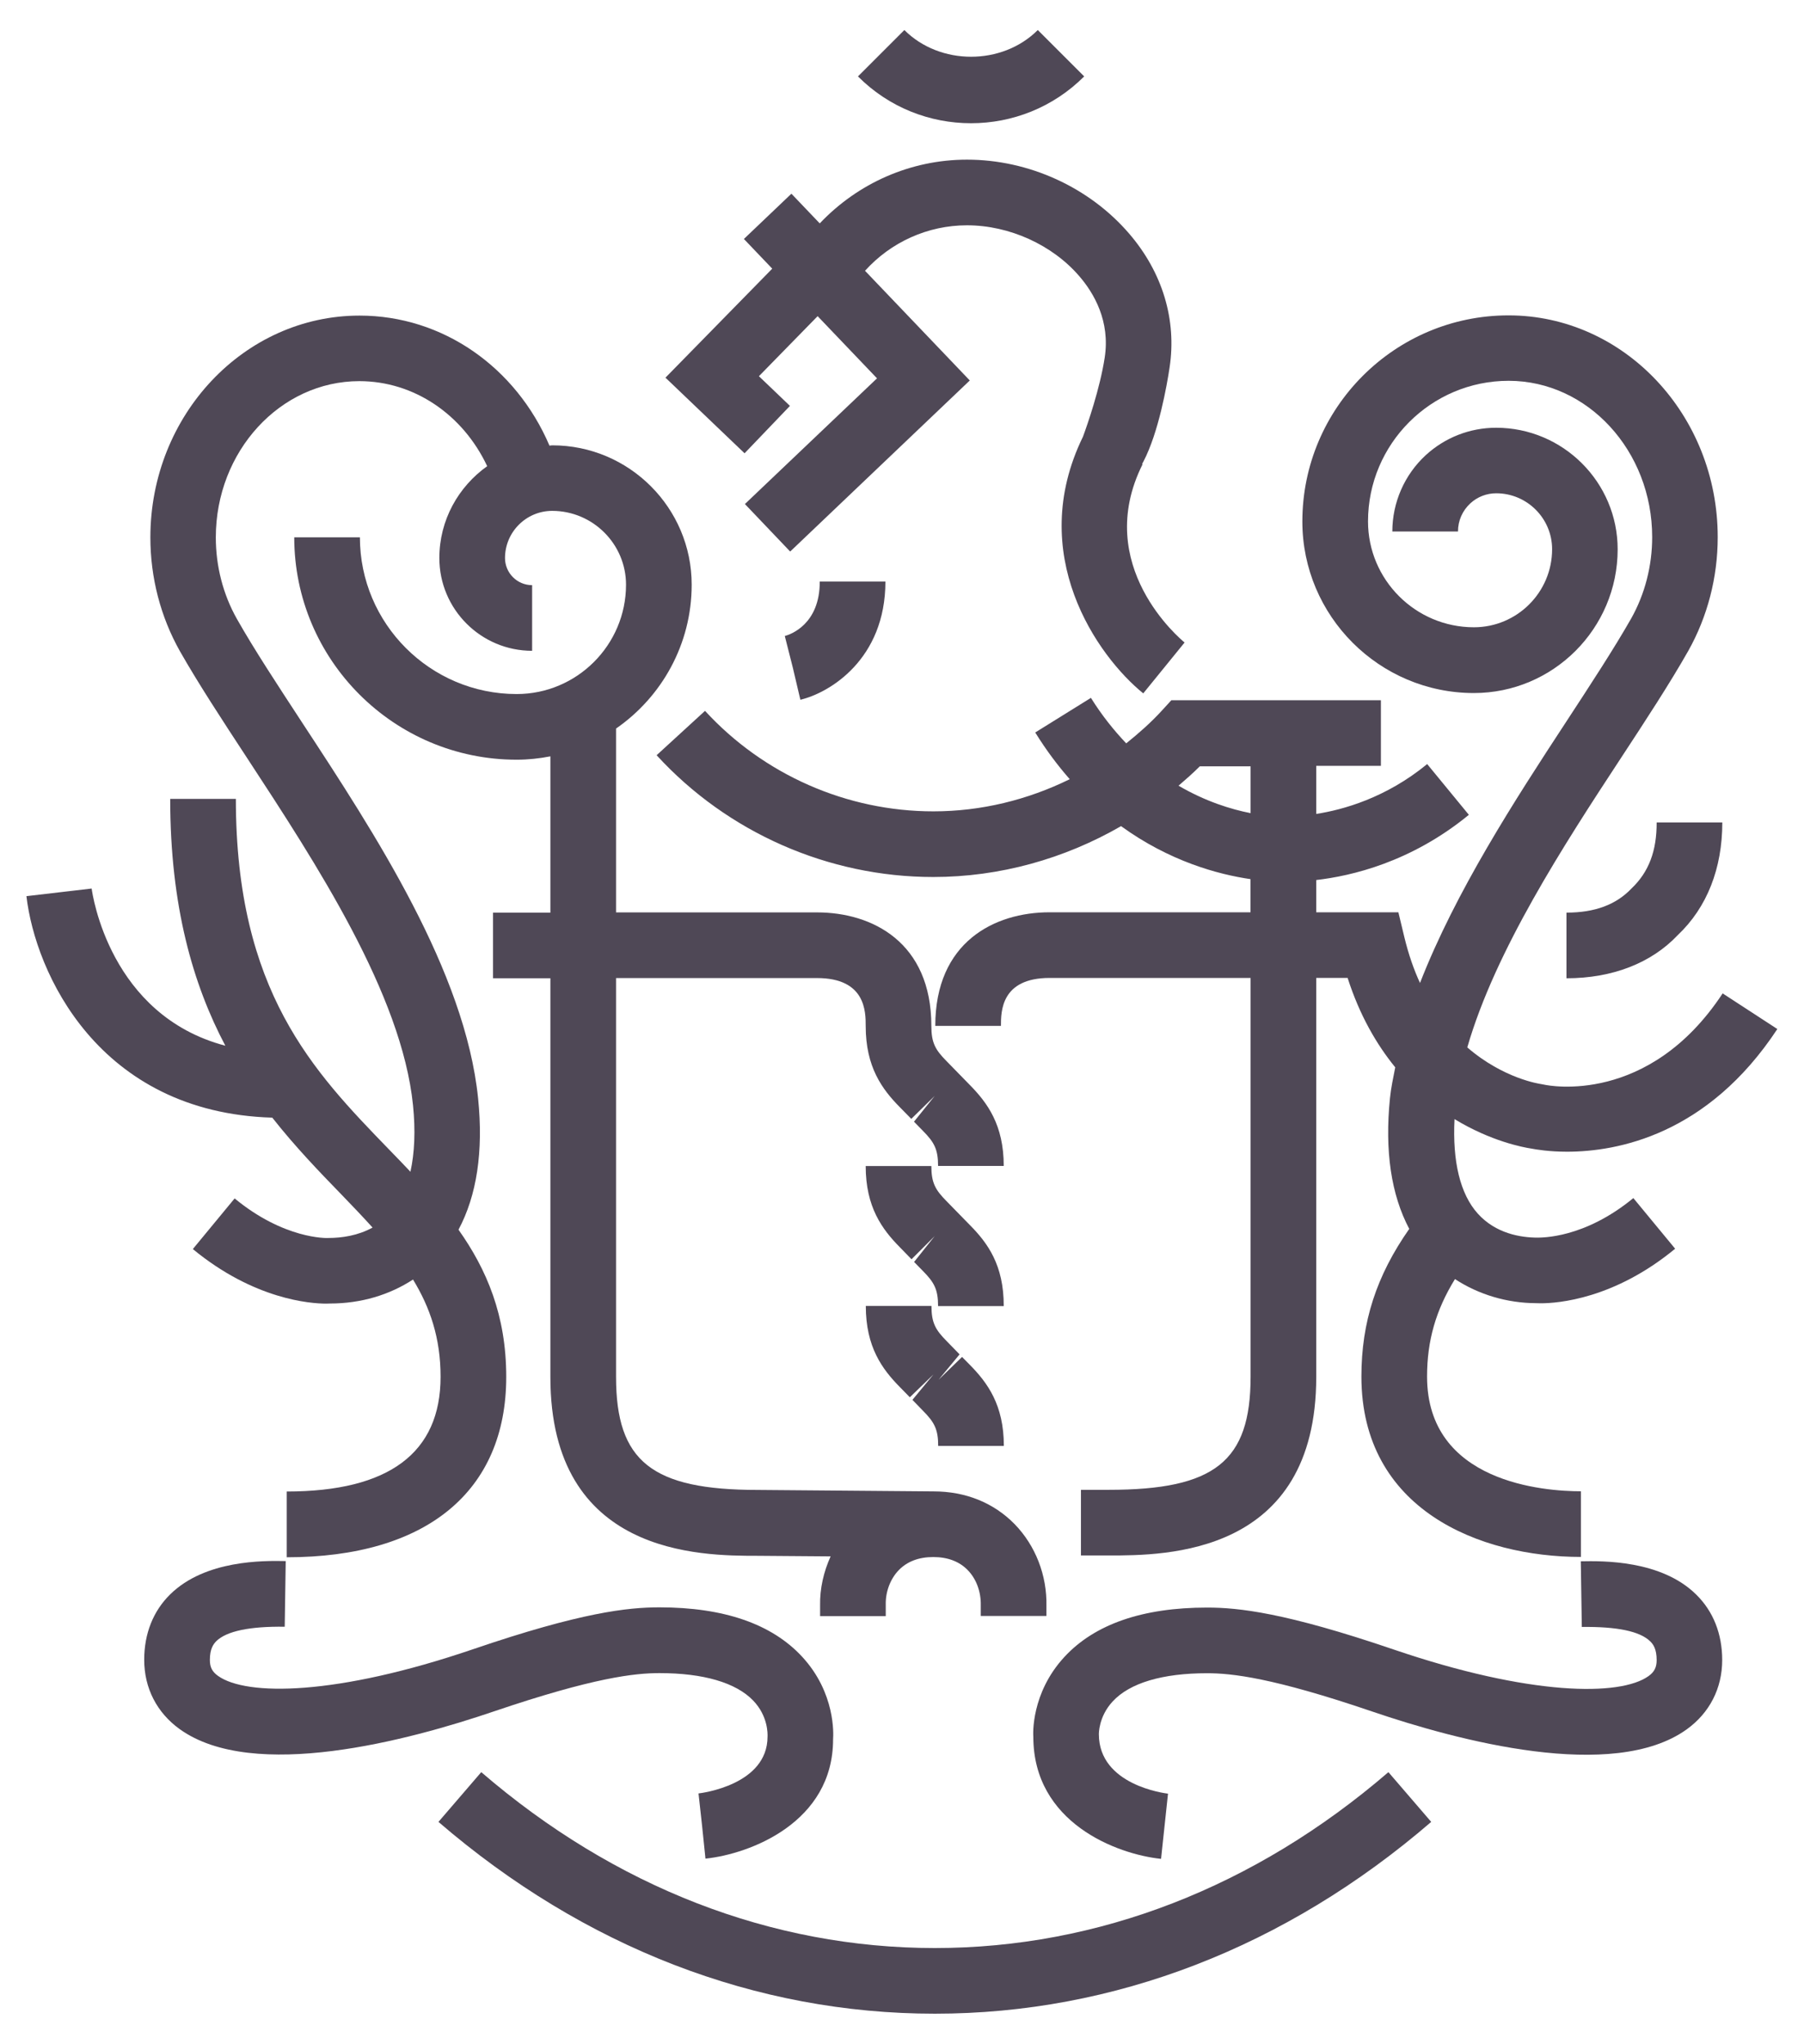 <svg version="1.1" xmlns="http://www.w3.org/2000/svg" xmlns:xlink="http://www.w3.org/1999/xlink" x="0px" y="0px"
	 viewBox="0 0 161 182.42" style="enable-background:new 0 0 161 182.42;" xml:space="preserve">
<g>
	<path fill="#4F4856" d="M66.45,40.46l4.05-4.23l-2.77-2.65l5.24-5.36l5.3,5.55L66.48,44.99l4.04,4.24l16.03-15.27l-9.35-9.79
		c2.31-2.56,5.6-4.06,9.1-4.06c3.77,0,7.62,1.74,10.03,4.55c1.31,1.52,2.76,4.01,2.26,7.26c-0.42,2.75-1.54,5.98-1.94,7.06
		c-5.12,10.49,1.26,19.56,5.38,22.91l3.69-4.54c-0.34-0.28-8.27-6.87-3.75-15.91l-0.04-0.03c0.04-0.07,0.08-0.15,0.12-0.22
		l0.03,0.01l-0.03-0.01c1.35-2.59,2.09-6.78,2.33-8.38c0.65-4.25-0.63-8.5-3.61-11.96c-3.55-4.13-8.95-6.6-14.47-6.6
		c-5.03,0-9.74,2.1-13.14,5.69l-2.53-2.65l-4.24,4.04l2.53,2.65l-9.53,9.73L66.45,40.46z"/>
	<path fill="#4F4856" d="M70.04,56.77l0.72,2.84l0.67,2.85c2.62-0.62,7.59-3.62,7.59-10.55h-5.86C73.17,55.72,70.56,56.63,70.04,56.77z
		"/>
	<path fill="#4F4856" d="M30.45,106.6c0.99,1.02,1.92,2,2.8,2.97c-1.3,0.72-2.74,0.93-3.94,0.93c-0.17,0.02-3.97,0.1-8.37-3.53
		l-3.73,4.52c5.48,4.52,10.52,4.87,11.9,4.87c0.18,0,0.29-0.01,0.34-0.01c2.78,0,5.31-0.77,7.41-2.14c1.52,2.49,2.46,5.22,2.46,8.68
		c0,6.8-4.62,10.24-13.73,10.24V139c12.45,0,19.59-5.87,19.59-16.1c0-5.51-1.75-9.59-4.26-13.14c1.63-3.05,2.23-6.97,1.75-11.71
		c-1.15-11.34-9.22-23.66-15.71-33.56c-2.19-3.35-4.27-6.51-5.82-9.25c-1.23-2.18-1.88-4.7-1.88-7.27c0-7.69,5.75-13.95,12.81-13.95
		c4.88,0,9.24,2.98,11.41,7.59c-2.57,1.83-4.27,4.81-4.27,8.2c0,4.57,3.71,8.28,8.28,8.28v-5.86c-1.34,0-2.42-1.09-2.42-2.42
		c0-2.32,1.89-4.21,4.21-4.21c3.63,0,6.59,2.96,6.59,6.59c0,5.38-4.38,9.76-9.76,9.76c-7.71,0-13.99-6.28-13.99-13.99h-5.86
		c0,10.94,8.9,19.85,19.85,19.85c1.03,0,2.03-0.11,3.01-0.3v13.95H44v5.86h5.12v35.6c0,15.91,13.39,15.95,18.46,15.95
		c0.01,0,0.02,0,0.04,0l6.51,0.05c-0.62,1.37-0.97,2.87-0.94,4.39v0.94h5.86v-1.01c-0.03-1.16,0.41-2.32,1.17-3.1
		c0.75-0.77,1.79-1.16,3.07-1.16s2.32,0.39,3.07,1.16c0.76,0.77,1.2,1.93,1.17,3.16v0.94h5.86v-0.88c0.06-2.75-0.98-5.41-2.84-7.32
		c-1.87-1.91-4.38-2.92-7.23-2.92l-15.68-0.13c-9.47,0-12.66-2.55-12.66-10.09v-35.6h17.93c4.35,0,4.35,3,4.35,4.28
		c0,3.66,1.46,5.64,3.05,7.25l1.02,1.04l2.09-2.05l-1.85,2.3l0.8,0.82c1,1.01,1.35,1.64,1.35,3.13h5.86c0-3.66-1.46-5.64-3.05-7.25
		l-2.06-2.11c-1-1.01-1.35-1.64-1.35-3.13c0-7.47-5.27-10.14-10.2-10.14H54.98V65.03c4.07-2.82,6.75-7.52,6.75-12.84
		c0-6.86-5.58-12.44-12.44-12.44c-0.09,0-0.17,0.02-0.25,0.03c-3-7.02-9.54-11.61-16.95-11.61c-10.29,0-18.67,8.88-18.67,19.8
		c0,3.58,0.91,7.09,2.64,10.16c1.65,2.9,3.77,6.14,6.02,9.57c6.13,9.37,13.77,21.03,14.78,30.95c0.23,2.28,0.14,4.26-0.23,5.94
		c-0.64-0.68-1.3-1.36-1.96-2.04c-6.69-6.91-13.62-14.06-13.62-31.24h-5.86c0,9.59,2.04,16.57,4.92,22.03
		C9.8,90.62,8.25,79.84,8.18,79.31l-5.82,0.68c0.78,6.78,6.4,19.31,21.94,19.77C26.33,102.34,28.46,104.55,30.45,106.6z"/>
	<path fill="#4F4856" d="M86.54,109.33l-2.07-2.12c-1-1.01-1.35-1.64-1.35-3.13h-5.86c0,3.66,1.46,5.64,3.05,7.25l1.04,1.07l2.07-2.07
		l-1.84,2.31l0.79,0.81c1,1.01,1.35,1.64,1.35,3.13h5.86C89.59,112.91,88.13,110.93,86.54,109.33z"/>
	<path fill="#4F4856" d="M82.38,125.93c1,1.01,1.35,1.64,1.35,3.13h5.86c0-3.66-1.46-5.64-3.05-7.25l-0.68-0.69l-2.1,2.04l1.88-2.27
		l-1.16-1.19c-1-1.01-1.35-1.64-1.35-3.13h-5.86c0,3.66,1.46,5.64,3.05,7.25l0.88,0.9l2.11-2.04l-1.88,2.27L82.38,125.93z"/>
	<path fill="#4F4856" d="M58.85,149.34c3.93,0,6.82,0.85,8.36,2.44c1.34,1.39,1.3,2.99,1.29,3.23c0,4.32-5.91,5.04-6.16,5.07l0.32,2.91
		l0.3,2.91c3.94-0.41,11.4-3.21,11.39-10.67c0.03-0.41,0.23-4.12-2.77-7.36c-2.7-2.92-6.98-4.4-12.73-4.4
		c-2.81,0-6.98,0.44-16.64,3.74c-12.2,4.16-20.22,4.19-22.75,2.38c-0.53-0.38-0.73-0.78-0.73-1.43c0-0.98,0.31-1.4,0.57-1.67
		c0.92-0.9,2.98-1.33,6.11-1.29l0.09-5.86c-1.97-0.04-7.18-0.11-10.31,2.97c-1.52,1.49-2.32,3.51-2.32,5.84
		c0,2.53,1.13,4.73,3.18,6.2c6.57,4.7,20.39,1.01,28.05-1.6C53,149.73,56.66,149.34,58.85,149.34z"/>
	<path fill="#4F4856" d="M141.08,139.36l0.09,5.86c3.13-0.04,5.19,0.38,6.11,1.29c0.27,0.26,0.57,0.69,0.57,1.67
		c0,0.65-0.21,1.06-0.73,1.43c-2.53,1.81-10.55,1.78-22.75-2.38c-9.65-3.29-13.83-3.74-16.64-3.74c-5.75,0-10.03,1.48-12.73,4.4
		c-3,3.24-2.8,6.95-2.78,7.13c0,7.68,7.45,10.49,11.4,10.9l0.62-5.82c-0.25-0.03-6.16-0.75-6.17-5.3c0-0.01-0.04-1.56,1.23-2.93
		c1.52-1.65,4.44-2.52,8.43-2.52c2.19,0,5.85,0.39,14.74,3.42c7.66,2.61,21.49,6.3,28.05,1.6c2.05-1.47,3.18-3.67,3.18-6.2
		c0-2.33-0.8-4.35-2.32-5.84C148.27,139.25,143.05,139.32,141.08,139.36z"/>
	<path fill="#4F4856" d="M96.76,6.82l-4.14-4.14c-3.18,3.18-8.73,3.18-11.91,0l-4.14,4.14C79.35,9.61,83,11,86.66,11
		S93.97,9.61,96.76,6.82z"/>
	<path fill="#4F4856" d="M145.6,79.31c-1.37,1.44-3.26,2.15-5.8,2.15v5.86c4.12,0,7.59-1.37,9.94-3.86c2.6-2.46,3.97-5.94,3.97-10.05
		h-5.86C147.86,75.94,147.16,77.83,145.6,79.31z"/>
	<path fill="#4F4856" d="M153.74,88.67c-6.6,10.02-15.54,8.23-15.9,8.15l-0.32-0.06c-0.06-0.01-3.32-0.46-6.57-3.27
		c2.5-8.65,8.59-18.02,13.7-25.81c2.25-3.43,4.37-6.67,6.02-9.58c1.72-3.06,2.63-6.57,2.63-10.15c0-10.92-8.37-19.8-18.67-19.8
		c-10.15,0-18.4,8.26-18.4,18.4c0,8.44,6.87,15.31,15.31,15.31c7.08,0,12.83-5.76,12.83-12.83c0-5.98-4.87-10.85-10.85-10.85
		c-2.33,0-4.56,0.87-6.28,2.45c-1.9,1.75-2.98,4.23-2.98,6.81h5.86c0-0.96,0.39-1.85,1.1-2.51c0.63-0.58,1.45-0.9,2.31-0.9
		c2.75,0,4.99,2.24,4.99,4.99c0,3.85-3.13,6.97-6.98,6.97c-5.21,0-9.45-4.24-9.45-9.45c0-6.92,5.63-12.55,12.55-12.55
		c7.06,0,12.81,6.26,12.81,13.95c0,2.57-0.65,5.09-1.87,7.26c-1.56,2.74-3.63,5.9-5.82,9.25c-4.56,6.96-9.85,15.12-13.03,23.29
		c-0.55-1.19-1.02-2.54-1.39-4.06l-0.54-2.25h-7.33v-2.88c3.12-0.36,8.45-1.58,13.62-5.82l-3.72-4.53c-3.69,3.03-7.52,4.08-9.9,4.45
		v-4.29h5.77v-5.86h-18.7l-0.87,0.95c-0.97,1.06-2.05,2.01-3.16,2.9c-1.09-1.15-2.16-2.47-3.15-4.06l-4.97,3.09
		c0.97,1.57,2.01,2.95,3.08,4.17c-3.76,1.85-7.91,2.87-12.17,2.87c-7.73,0-15.15-3.27-20.38-8.97l-4.32,3.96
		c6.33,6.91,15.33,10.87,24.69,10.87c5.93,0,11.7-1.62,16.76-4.54c4.33,3.14,8.66,4.31,11.55,4.73v2.96H93.67
		c-4.93,0-10.2,2.66-10.2,10.14h5.86c0-1.28,0-4.28,4.35-4.28h17.93v35.6c0,7.55-3.2,10.09-12.66,10.09h-2.48v5.86h2.48
		c5.07,0,18.52,0,18.52-15.95v-35.6h2.8c1.07,3.33,2.58,5.93,4.25,7.98c-0.18,0.92-0.38,1.84-0.47,2.75
		c-0.48,4.72,0.11,8.63,1.72,11.67c-2.93,4.18-4.27,8.32-4.27,13.18c0,11.88,10.55,16.1,19.59,16.1v-5.86
		c-3.22,0-13.73-0.74-13.73-10.24c0-3.2,0.78-5.92,2.49-8.7c2.11,1.38,4.64,2.14,7.23,2.15c0.07,0,0.22,0.01,0.42,0.01
		c1.54,0,6.56-0.38,12-4.87l-3.73-4.52c-4.41,3.63-8.21,3.51-8.52,3.53c-1.56,0-3.76-0.37-5.36-2.14c-1.59-1.76-2.27-4.69-2.08-8.44
		c3.25,1.98,6.12,2.52,6.85,2.63c0.42,0.08,1.57,0.28,3.19,0.28c4.48,0,12.54-1.49,18.77-10.95L153.74,88.67z M105.18,70.13
		c0.65-0.56,1.29-1.12,1.9-1.73h4.53v4.18C109.87,72.24,107.59,71.54,105.18,70.13z"/>
	<path fill="#4F4856" d="M83.43,173.88c-14.56,0-28.56-5.43-40.48-15.7l-3.82,4.44c13,11.2,28.32,17.12,44.3,17.12
		c15.99,0,31.31-5.92,44.3-17.12l-3.82-4.44C111.99,168.45,97.99,173.88,83.43,173.88z"/>
</g>
</svg>

